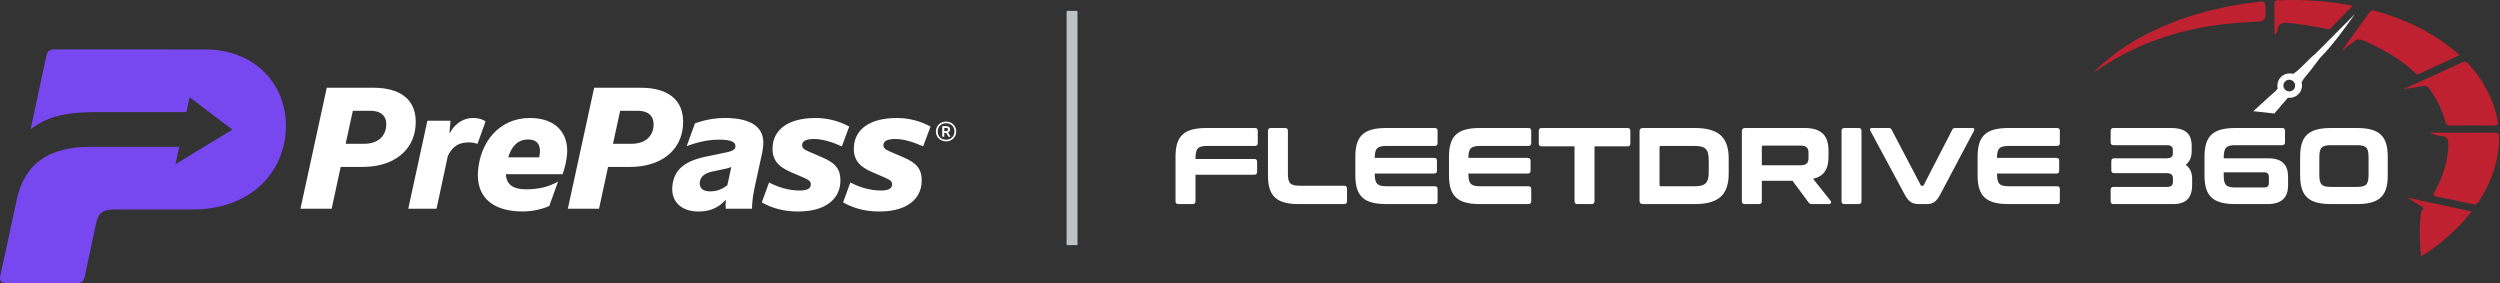 <svg xmlns="http://www.w3.org/2000/svg" width="459" height="52" viewBox="0 0 459 52" fill="none"><rect x="0" y="0" width="459" height="52" fill="#333333" stroke="none"/><g clip-path="url(#clip0_147_5342)"><path d="M70.91 23.116C70.761 25.106 69.293 26.398 66.867 26.398H63.462L64.782 20.34H68.025C69.846 20.34 71.055 21.224 70.91 23.116ZM76.302 23.116C76.689 17.976 73.093 16.113 68.595 16.113H59.994L55.164 38.323H60.892L62.547 30.65H66.556C72.366 30.65 75.97 27.563 76.302 23.116ZM87.665 26.419L89.15 22.292C88.716 21.985 88.052 21.665 86.797 21.665C85.542 21.665 83.784 22.258 82.622 24.378H82.52L82.716 22.17H78.469L74.957 38.323H80.15L82.222 28.627C83.129 26.734 84.384 26.145 86.074 26.145C86.704 26.145 87.184 26.238 87.665 26.419ZM99.126 28.005C99.105 28.32 99.049 28.606 98.994 28.888H93.313C93.866 27.029 94.93 25.607 97.007 25.607C98.632 25.607 99.228 26.616 99.126 28.005ZM104.118 28.291C104.395 24.631 102.22 21.665 97.305 21.665C91.529 21.665 88.155 26.208 87.759 31.445C87.461 35.421 89.597 38.828 96.015 38.828C97.356 38.828 99.228 38.546 100.845 37.818L102.458 33.338C100.692 34.348 98.777 34.76 96.573 34.76C94.368 34.76 92.96 34.003 92.887 31.984H103.293C103.659 30.945 104.012 29.62 104.114 28.295M119.997 23.116C119.848 25.106 118.379 26.398 115.949 26.398H112.545L113.86 20.34H117.103C118.92 20.34 120.133 21.224 119.992 23.116M125.393 23.116C125.78 17.976 122.184 16.113 117.686 16.113H109.085L104.254 38.323H109.983L111.638 30.65H115.647C121.456 30.65 125.061 27.563 125.393 23.116ZM134.271 30.655L133.547 33.999C132.496 34.819 131.517 35.135 130.368 35.135C129.091 35.135 128.402 34.567 128.474 33.557C128.551 32.518 129.21 31.824 130.866 31.475L133.266 30.97C133.624 30.907 133.977 30.781 134.275 30.655M140.131 26.616C140.369 23.461 138.084 21.665 133.113 21.665C131.134 21.665 129.321 22.035 127.597 22.641L126.07 26.839C128.078 26.065 130.096 25.64 132.045 25.64C134.151 25.64 135.092 26.053 135.028 26.902C134.977 27.596 134.237 27.819 132.487 28.164L129.568 28.766C125.321 29.649 123.652 31.45 123.435 34.319C123.227 37.065 125.15 38.832 128.215 38.832C131.279 38.832 132.577 37.347 133.16 36.758H133.262C133.215 37.221 133.211 37.915 133.245 38.327H138.071C138.071 37.886 138.092 37.633 138.118 37.255C138.182 36.401 138.365 35.236 138.556 34.382L139.922 28.105C140.02 27.634 140.097 27.033 140.131 26.62M154.562 26.869L155.92 23.243C154.205 22.296 152.081 21.665 149.749 21.665C144.578 21.665 142.084 23.874 141.859 26.839C141.68 29.203 142.731 30.528 145.14 31.572L147.336 32.518C148.664 33.086 148.902 33.338 148.855 33.94C148.804 34.605 148.234 34.979 146.8 34.979C144.723 34.979 142.731 34.314 141.199 33.498L139.871 37.158C141.433 38.041 143.544 38.832 146.51 38.832C152 38.832 154.081 36.212 154.273 33.658C154.469 31.071 153.405 29.935 150.898 28.863L148.549 27.853C147.621 27.445 147.225 27.193 147.272 26.562C147.323 25.867 148.085 25.518 149.455 25.518C151.017 25.518 152.919 26.116 154.558 26.877M169.487 26.869L170.845 23.243C169.13 22.296 167.006 21.665 164.674 21.665C159.503 21.665 157.009 23.874 156.784 26.839C156.605 29.203 157.656 30.528 160.065 31.572L162.261 32.518C163.589 33.086 163.827 33.338 163.78 33.94C163.729 34.605 163.159 34.979 161.725 34.979C159.648 34.979 157.656 34.314 156.124 33.498L154.796 37.158C156.358 38.041 158.469 38.832 161.435 38.832C166.925 38.832 169.006 36.212 169.198 33.658C169.394 31.071 168.33 29.935 165.823 28.863L163.474 27.853C162.546 27.445 162.15 27.193 162.197 26.562C162.248 25.867 163.01 25.518 164.38 25.518C165.942 25.518 167.845 26.116 169.479 26.877M174.062 23.768C174.062 23.933 173.952 24.063 173.735 24.063H173.369V23.495H173.735C173.93 23.495 174.062 23.592 174.062 23.768ZM174.526 25.106L174.062 24.315C174.309 24.227 174.437 24.012 174.437 23.768C174.437 23.428 174.211 23.163 173.756 23.163H172.994V25.106H173.369V24.391H173.726L174.122 25.106H174.526ZM175.237 24.139C175.237 25.018 174.603 25.653 173.696 25.653C172.79 25.653 172.164 25.018 172.164 24.139C172.164 23.259 172.786 22.624 173.696 22.624C174.607 22.624 175.237 23.259 175.237 24.139ZM175.565 24.139C175.565 23.104 174.743 22.321 173.696 22.321C172.649 22.321 171.828 23.104 171.828 24.139C171.828 25.173 172.649 25.956 173.696 25.956C174.743 25.956 175.565 25.173 175.565 24.139Z" fill="white"></path><path d="M52.491 23.121C52.491 31.214 46.401 38.462 35.323 38.462H20.934C19.066 38.462 18.027 39.009 17.653 40.956L15.534 50.829C15.351 51.717 14.891 51.974 14.023 51.974H1.213C0.4 51.974 -0.175 51.679 0.047 50.678L2.941 37.276C4.311 29.977 8.975 26.949 16.712 26.949H32.906L32.216 30.145L42.664 23.794L34.804 17.862L34.225 20.58H17.874C12.916 20.58 9.001 21.08 5.618 23.752L8.524 10.211C8.724 9.323 9.167 9.066 10.035 9.066C10.035 9.066 37.694 9.079 37.698 9.079C46.38 9.079 52.491 15.027 52.491 23.121Z" fill="#7747F0"></path></g><line x1="196.829" y1="2" x2="196.829" y2="45" stroke="#BDC2C7" stroke-width="2.003"></line><g clip-path="url(#clip1_147_5342)"><path d="M230.403 23.5H221.525C217.397 23.5 215.827 24.936 215.827 28.769V36.951C215.827 37.289 216.009 37.469 216.35 37.469H218.969C219.311 37.469 219.492 37.289 219.492 36.951V32.081H230.284C230.647 32.081 230.807 31.901 230.807 31.562V29.706C230.807 29.367 230.645 29.187 230.284 29.187H219.49C219.49 27.232 219.912 26.793 221.664 26.793H230.402C230.763 26.793 230.925 26.613 230.925 26.253V24.019C230.925 23.678 230.763 23.5 230.402 23.5" fill="white"></path><path d="M246.769 34.097H238.634C236.883 34.097 236.461 33.639 236.461 31.842V24.019C236.461 23.678 236.279 23.5 235.938 23.5H233.321C232.979 23.5 232.798 23.68 232.798 24.019V32.201C232.798 36.033 234.368 37.469 238.495 37.469H246.771C247.132 37.469 247.314 37.289 247.314 36.951V34.616C247.314 34.277 247.132 34.097 246.771 34.097" fill="white"></path><path d="M263.417 23.5H254.539C250.411 23.5 248.841 24.936 248.841 28.769V32.201C248.841 36.033 250.411 37.469 254.539 37.469H263.417C263.779 37.469 263.941 37.289 263.941 36.951V34.715C263.941 34.355 263.779 34.196 263.417 34.196H254.599C252.848 34.196 252.405 33.737 252.405 31.862H263.296C263.659 31.862 263.82 31.703 263.82 31.343V29.506C263.82 29.146 263.658 28.988 263.296 28.988H252.405C252.405 27.232 252.867 26.793 254.599 26.793H263.417C263.779 26.793 263.941 26.613 263.941 26.253V24.019C263.941 23.678 263.779 23.5 263.417 23.5Z" fill="white"></path><path d="M280.61 23.5H271.732C267.604 23.5 266.034 24.936 266.034 28.769V32.201C266.034 36.033 267.604 37.469 271.732 37.469H280.61C280.973 37.469 281.134 37.289 281.134 36.951V34.715C281.134 34.355 280.973 34.196 280.61 34.196H271.792C270.041 34.196 269.598 33.737 269.598 31.862H280.489C280.852 31.862 281.013 31.703 281.013 31.343V29.506C281.013 29.146 280.851 28.988 280.489 28.988H269.598C269.598 27.232 270.06 26.793 271.792 26.793H280.61C280.973 26.793 281.134 26.613 281.134 26.253V24.019C281.134 23.678 280.973 23.5 280.61 23.5Z" fill="white"></path><path d="M298.809 23.5H283.045C282.684 23.5 282.522 23.68 282.522 24.019V26.353C282.522 26.692 282.684 26.872 283.045 26.872H289.085V36.951C289.085 37.289 289.267 37.469 289.63 37.469H292.227C292.57 37.469 292.75 37.289 292.75 36.951V26.872H298.809C299.151 26.872 299.332 26.692 299.332 26.353V24.019C299.332 23.678 299.151 23.5 298.809 23.5Z" fill="white"></path><path d="M313.726 31.523C313.726 33.598 313.122 34.196 311.068 34.196H304.927C304.765 34.196 304.687 34.097 304.687 33.896V27.071C304.687 26.87 304.767 26.791 304.927 26.791H311.068C313.122 26.791 313.726 27.371 313.726 29.446V31.521V31.523ZM311.148 23.5H301.625C301.223 23.5 301.022 23.699 301.022 24.098V36.871C301.022 37.27 301.223 37.469 301.625 37.469H311.148C315.577 37.469 317.389 35.733 317.389 31.842V29.129C317.389 25.236 315.577 23.5 311.148 23.5Z" fill="white"></path><path d="M332.045 28.968C332.045 29.905 331.682 30.344 330.575 30.344H323.468V26.992C323.468 26.812 323.548 26.733 323.708 26.733H330.574C331.681 26.733 332.044 27.172 332.044 28.109V28.968H332.045ZM332.871 32.82C334.885 32.381 335.71 31.043 335.71 28.848V27.631C335.71 24.936 334.463 23.498 331.301 23.498H320.41C320.007 23.498 319.806 23.698 319.806 24.098V36.95C319.806 37.289 319.988 37.469 320.329 37.469H322.948C323.29 37.469 323.471 37.289 323.471 36.95V33.198H329.108L332.067 37.189C332.209 37.369 332.328 37.469 332.711 37.469H335.812C336.234 37.469 336.255 37.071 336.114 36.891L332.873 32.82H332.871Z" fill="white"></path><path d="M341.245 23.5H338.628C338.286 23.5 338.105 23.68 338.105 24.019V36.951C338.105 37.289 338.286 37.469 338.628 37.469H341.245C341.588 37.469 341.77 37.289 341.77 36.951V24.019C341.77 23.678 341.588 23.5 341.245 23.5Z" fill="white"></path><path d="M362.122 23.5H358.981C358.699 23.5 358.559 23.579 358.457 23.779L353.203 33.977C353.142 34.076 353.082 34.117 352.961 34.117H352.861C352.76 34.117 352.699 34.076 352.639 33.977L347.284 23.779C347.184 23.579 347.042 23.5 346.761 23.5H343.699C343.317 23.5 343.256 23.74 343.418 24.04L349.7 35.714C350.465 37.13 351.17 37.469 352.377 37.469H353.787C354.755 37.469 355.478 37.13 356.223 35.714L362.405 24.04C362.565 23.74 362.526 23.5 362.124 23.5" fill="white"></path><path d="M368.845 26.793H377.664C378.027 26.793 378.187 26.613 378.187 26.253V24.019C378.187 23.678 378.027 23.5 377.664 23.5H368.785C364.657 23.5 363.087 24.936 363.087 28.769V32.201C363.087 36.033 364.657 37.469 368.785 37.469H377.664C378.027 37.469 378.187 37.289 378.187 36.951V34.715C378.187 34.355 378.027 34.196 377.664 34.196H368.845C367.094 34.196 366.651 33.737 366.651 31.862H377.543C377.906 31.862 378.067 31.703 378.067 31.343V29.506C378.067 29.146 377.906 28.988 377.543 28.988H366.651C366.651 27.232 367.114 26.793 368.845 26.793Z" fill="white"></path><path d="M401.308 30.267C402.013 29.688 402.396 28.85 402.396 27.791V26.833C402.396 24.598 401.328 23.5 398.53 23.5H388.04C387.698 23.5 387.517 23.68 387.517 24.019V26.113C387.517 26.473 387.698 26.653 388.04 26.653H397.825C398.59 26.653 398.934 26.932 398.934 27.551V28.171C398.934 28.749 398.631 29.069 397.704 29.069H388.161C387.819 29.069 387.638 29.227 387.638 29.587V31.264C387.638 31.623 387.819 31.782 388.161 31.782H397.704C398.631 31.782 398.952 32.121 398.952 32.76V33.399C398.952 34.037 398.61 34.318 397.825 34.318H388.04C387.698 34.318 387.517 34.498 387.517 34.856V36.952C387.517 37.291 387.698 37.471 388.04 37.471H398.952C401.611 37.471 402.476 36.074 402.476 33.938V32.802C402.476 31.705 402.093 30.845 401.308 30.268" fill="white"></path><path d="M416.568 33.559C416.568 34.157 416.326 34.417 415.723 34.417H410.447C408.695 34.417 408.272 33.977 408.272 32.162V31.643H415.742C416.326 31.643 416.568 31.923 416.568 32.522V33.559ZM416.467 29.069H408.272C408.272 27.112 408.695 26.653 410.447 26.653H419.003C419.366 26.653 419.527 26.473 419.527 26.134V24.019C419.527 23.68 419.365 23.5 419.003 23.5H410.447C406.319 23.5 404.749 24.936 404.749 28.769V32.201C404.749 36.033 406.319 37.469 410.447 37.469H416.307C419.044 37.469 420.091 36.153 420.091 34.016V32.499C420.091 30.364 419.124 29.067 416.467 29.067" fill="white"></path><path d="M434.867 32.061C434.867 33.877 434.445 34.316 432.693 34.316H428.001C426.25 34.316 425.828 33.877 425.828 32.061V28.908C425.828 27.112 426.25 26.653 428.001 26.653H432.693C434.445 26.653 434.867 27.112 434.867 28.908V32.061ZM432.693 23.5H428.001C423.875 23.5 422.305 24.936 422.305 28.769V32.201C422.305 36.033 423.875 37.469 428.001 37.469H432.693C436.819 37.469 438.391 36.033 438.391 32.201V28.769C438.391 24.936 436.819 23.5 432.693 23.5Z" fill="white"></path><path d="M455.038 37.111C457.404 33.481 458.803 29.556 458.825 25.196C458.829 24.682 458.719 24.358 458.086 24.361C454.16 24.377 450.23 24.369 446.302 24.369C446.297 24.419 446.29 24.471 446.285 24.521C446.97 24.687 447.647 24.938 448.341 24.998C449.35 25.084 449.507 25.599 449.497 26.489C449.464 29.55 448.571 32.353 447.113 35.008C446.844 35.495 446.47 35.928 447.423 36.114C449.579 36.535 451.723 37.015 453.873 37.464C454.317 37.557 454.716 37.605 455.038 37.111Z" fill="#BF2130"></path><path d="M435.03 2.26C433.977 3.725 432.921 5.189 431.866 6.653L429.928 9.33L432.628 7.297C433.148 7.167 433.706 7.308 434.335 7.6C437.519 9.072 440.56 10.746 443.147 13.143C443.423 13.399 443.665 13.784 444.174 13.548C446.586 12.424 449.005 11.312 451.584 10.122C446.931 5.995 441.667 3.558 435.956 1.95C435.542 1.834 435.269 1.934 435.032 2.261" fill="#BF2130"></path><path d="M453.18 11.7C452.833 11.319 452.554 11.2 452.034 11.444C450.2 12.308 448.359 13.155 446.458 14.029L441.23 16.377L445.312 15.73C445.691 15.876 445.999 16.2 446.3 16.657C447.44 18.38 448.398 20.177 448.905 22.179C449.062 22.801 449.302 23.062 449.981 23.052C452.583 23.017 455.187 23.01 457.789 23.049C458.556 23.061 458.696 22.809 458.562 22.119C457.774 18.129 455.913 14.697 453.178 11.698" fill="#BF2130"></path><path d="M415.947 1.222C415.939 0.279 415.553 0.233 414.805 0.318C409.157 0.947 403.66 2.192 398.387 4.315C393.107 6.442 388.272 9.286 384.298 13.392C384.478 13.279 384.661 13.173 384.835 13.053C393.357 7.079 402.975 4.49 413.275 4.04C416.014 3.92 415.97 3.973 415.947 1.222Z" fill="#BF2130"></path><path d="M418.12 5.599C418.29 4.393 418.905 4.064 420.143 4.208C422.33 4.463 424.502 4.76 426.655 5.215C427.081 5.306 427.524 5.543 427.918 5.145C429.231 3.823 430.539 2.493 431.959 1.059C427.341 0.13 422.794 -0.126 418.21 0.052C417.751 0.07 417.579 0.274 417.581 0.708C417.589 2.616 417.582 4.526 417.582 6.434C417.924 6.168 418.078 5.891 418.12 5.598" fill="#BF2130"></path><path d="M444.481 46.997C444.481 46.997 444.563 46.997 444.609 47V46.997C444.609 46.997 444.609 46.998 444.609 47C448.104 44.844 451.141 42.185 453.792 38.826C450.684 38.163 447.683 37.523 444.581 36.861L441.928 36.236L444.962 38.14C444.925 38.345 444.777 38.575 444.557 38.833C444.108 41.55 444.265 44.273 444.48 46.997" fill="#BF2130"></path><path d="M420.312 14.639C420.909 14.639 421.391 15.119 421.391 15.709C421.391 16.299 420.907 16.78 420.312 16.78C419.716 16.78 419.232 16.302 419.232 15.709C419.232 15.116 419.716 14.639 420.312 14.639ZM420.068 17.93C420.171 17.946 420.279 17.954 420.387 17.954C421.638 17.954 422.65 16.951 422.65 15.71C422.65 15.505 422.621 15.305 422.568 15.114C422.981 14.31 423.645 13.658 424.204 12.94C424.793 12.181 425.368 11.411 425.947 10.646C428.371 8.195 430.346 5.384 432.361 2.586C429.944 5.014 427.527 7.444 425.107 9.873C423.667 11.003 422.557 12.556 421.026 13.561C420.823 13.501 420.608 13.47 420.387 13.47C419.139 13.47 418.127 14.475 418.127 15.71C418.127 15.899 418.151 16.078 418.19 16.252C417.824 16.811 417.219 17.197 416.72 17.662C415.8 18.521 414.862 19.364 413.711 20.417L417.579 20.84L420.068 17.93Z" fill="white"></path></g><defs><clipPath id="clip0_147_5342"><rect width="175.565" height="42.907" fill="white" transform="translate(0 9.066)"></rect></clipPath><clipPath id="clip1_147_5342"><rect width="243" height="47" fill="white" transform="translate(215.827)"></rect></clipPath></defs></svg>